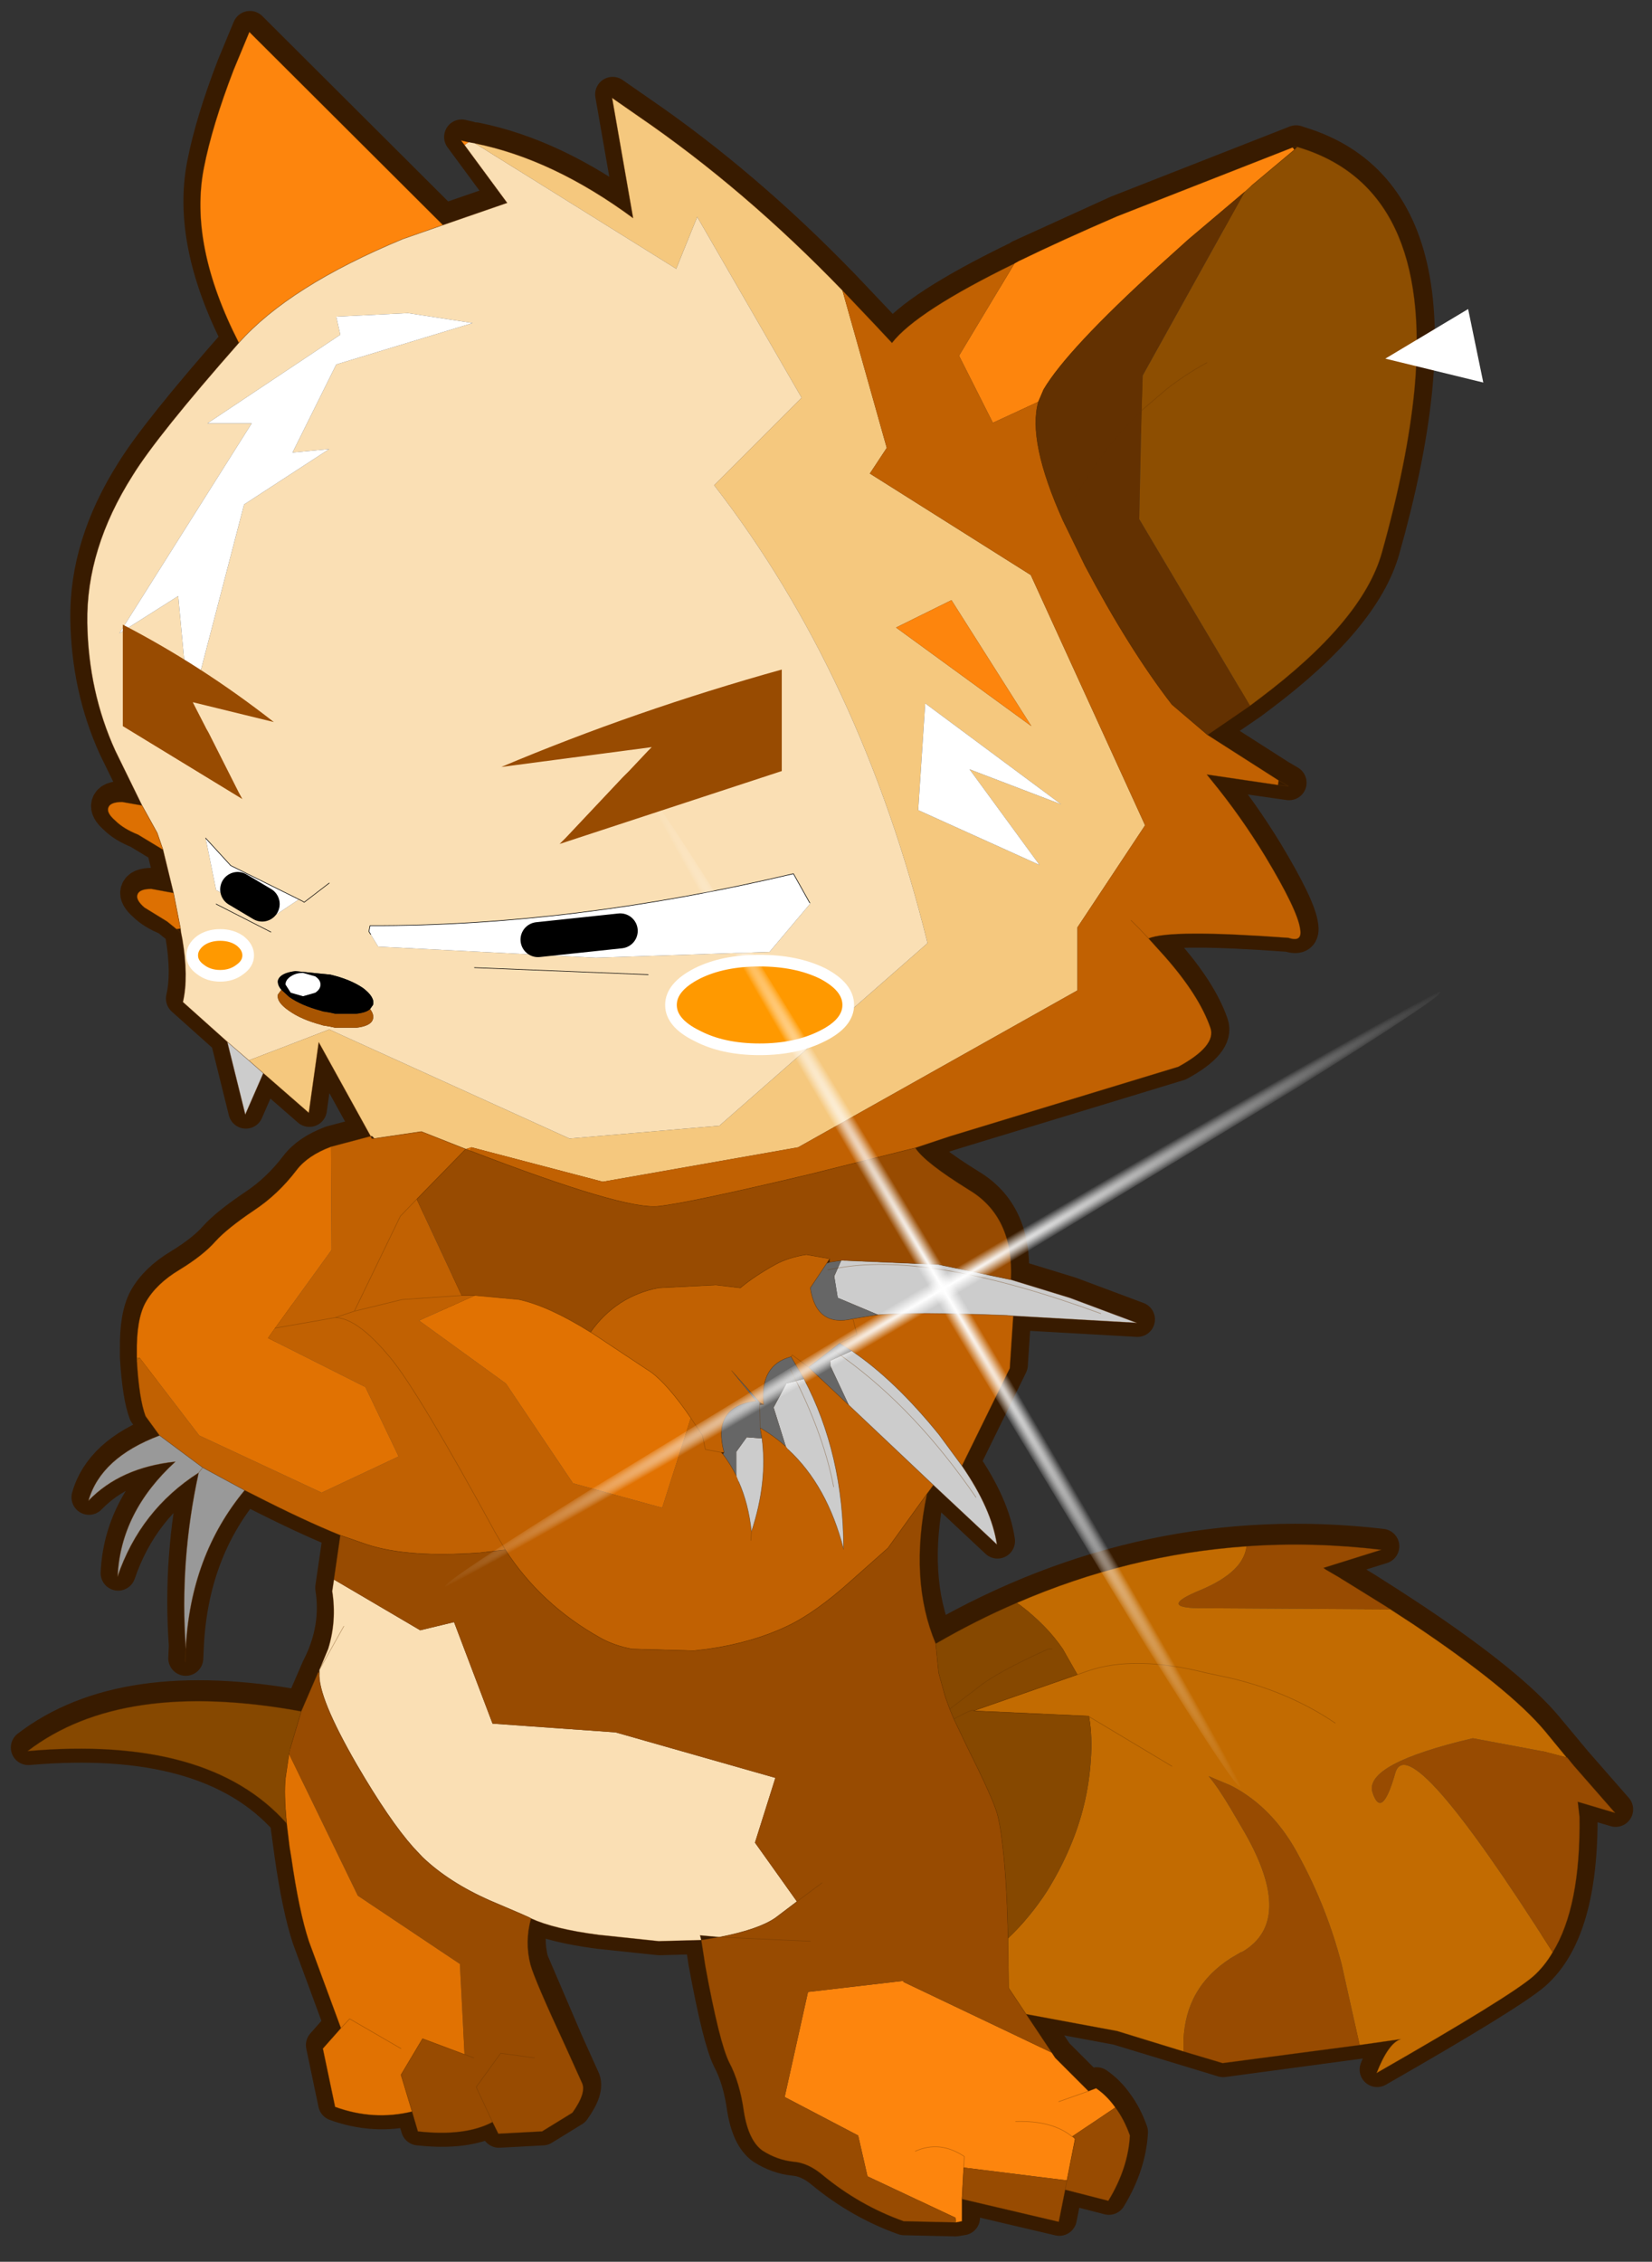 <svg width="217" height="297" xmlns="http://www.w3.org/2000/svg" xmlns:xlink="http://www.w3.org/1999/xlink">
 <rect width="100%" height="100%" fill="#333333" stroke="none"/>
 <defs>
  <g transform="matrix(1,0,0,1,192.55,294) " id="shape0">
   <path id="svg_1" stroke-opacity="0" stroke-linejoin="round" stroke-linecap="round" stroke="#ff00ff" fill="none" d="m187.95,-293.5l0,380l-379.95,0l-0.05,0l0,-380l380,0m-95,294.1l-189.95,0"/>
   <path id="svg_2" stroke-opacity="0" stroke-linejoin="round" stroke-linecap="round" stroke="#ff00ff" fill="none" d="m187.95,-293.5l-190,190l190,190m-380,-380l190,190l-189.95,190"/>
  </g>
  <g transform="matrix(1,0,0,1,1.5,1.5) " id="shape1">
   <path id="svg_3" stroke-width="3" stroke-linejoin="round" stroke-linecap="round" stroke="#381b00" fill="none" d="m117.1,0l-16.6,16.55l3.45,1.2q9.75,4.05 14.05,8.9q4.3,-8.4 3,-15q-0.7,-3.6 -2.55,-8.4l-1.35,-3.25m0.9,26.65q7,7.95 9.1,11.35q4,6.3 3.9,12.65q-0.1,5.9 -2.4,10.95l-2.3,4.7l1.7,-0.3q1.05,0 1.2,0.5q0.15,0.45 -0.6,1.1q-0.7,0.7 -1.95,1.2l-2.15,1.3l-0.9,3.7l1.9,-0.35q1.05,0 1.2,0.5q0.15,0.45 -0.6,1.1q-0.7,0.7 -1.95,1.2l-0.8,0.65l-0.4,0.35l-0.1,0.5q-0.55,3.25 -0.05,5.4l-3.8,3.4l-1.55,6.25l-1.55,-3.55l-3.9,3.4l-0.85,-6.05l-4.45,8.05l3.4,0.9q2,0.75 2.95,2q1.6,2.1 3.65,3.45q2.3,1.55 3.3,2.65q1.05,1.2 3.1,2.45q2,1.2 2.9,2.8q0.8,1.45 0.75,4.4l0,0.55q-0.2,3.35 -0.75,4.8l-1.2,1.65q5.05,1.9 6.1,5.6q-2.75,-2.85 -7.45,-3.35q4.7,4.3 4.95,9.85q-1.95,-5.7 -6.95,-8.9q1.65,7.55 1.1,15.1l0.05,1.1m-71.1,-119.85q8.4,4.1 10.5,6.8l1.45,-1.55l2.8,-2.95q8.4,-8.7 17.45,-14.9l2.3,-1.6l-1.8,10.3q6.85,-5.05 13.55,-6.4m0.55,-0.1l0.65,-0.15l-3.95,5.35l5.5,1.9m-59,59.6l-0.75,0.75l-0.75,0.8l-1.4,1.55q-2.95,3.35 -3.9,6.1q-0.55,1.55 2.75,3.35l19.55,5.95l3,1l9,2.25q10.3,2.45 13,2.75q2.9,0.35 16.15,-4.75l0.4,-0.15l3.8,-1.5l4.05,0.6q0.15,-0.25 0.3,-0.2l-0.1,0.2l-0.2,0m-40.05,10.45l1,0.15l0.25,0.1l-0.25,-0.4l2,-0.35q1.55,0.25 2.65,0.85q1.8,1 3,2l2.1,-0.25l4.9,0.25q3.65,0.7 5.85,3.8q3.6,-2.25 6.15,-2.8l3.75,-0.35l1.15,0l5.1,0.35q1.55,0.15 4.1,1l-3.95,-8.15l-5.6,-5.75m27.75,-29.45l-1.3,2.35l-0.5,1.45m-0.9,3.7l-0.6,3.05l0,0.05l-0.05,0.35m-7.05,12l3.1,-2.7m-4.1,24.55l-5.15,-0.9q-1.9,0 -4.75,3.45q-2.4,2.9 -9,15l-0.85,1.45l2.2,0.25q6.1,0.45 9.65,-0.7l2.3,-0.8q3.1,-1.25 7.5,-3.5l0.7,-0.35l3.6,-1.95q2.45,-1.55 3.7,-2.75m-3.7,2.75l0.35,0.45m-3.95,1.5q4.65,5.6 5.05,13.6m-14.45,-28.95l1.65,0.55m-34,4.55l-2.2,2.5q3.9,0.55 2.85,4.5l0.25,0l1.35,-0.25l0.25,-1.2l1.45,-2.15q1.95,-2.7 3.3,-3.5l4.75,-3.15l0.1,-0.05m-11.45,10.3l0.1,0.15l0.15,-0.15m18.5,8.35q-3.05,4.7 -8.15,7.55q-2.9,1.6 -8,1.1q-4.55,-0.45 -8,-2.1q-2.45,-1.15 -5.55,-3.95l-3.1,-2.75l-3.35,-4.65q1.55,7.4 -0.75,12.85l-0.25,2.5l-0.55,2l-0.4,1.1l-0.35,0.85l-1.1,2.3q-2.2,4.4 -2.6,5.75q-0.95,3.3 -1,15l-1.5,2.25l-2.5,3.75l-2.85,2.85l2.55,0.9m61.6,-48.55l0.7,4.8q-0.55,3.45 1.1,6.75l0.1,0.2l1.45,3.35q15.35,-2.8 23.45,3.4q-15.5,-1.35 -22.2,6.2l-0.4,2.95q-0.65,4.55 -1.5,7.15l-2.75,7.45l1.55,1.75l-1.05,5q-3.3,1.2 -6.6,0.4l-0.5,1.7q-4.05,0.45 -6.4,-0.8l-0.5,1l-3.75,-0.2l-2.6,-1.6q-1.25,-1.75 -0.8,-2.6l1.4,-3.1l3,-7q0.5,-1.95 -0.05,-3.95q-1.95,0.9 -5.75,1.4l-5.2,0.55l-3.65,-0.1l-0.35,2.25q-1.2,6.55 -2.05,8.25q-0.9,1.7 -1.25,4.2q-0.4,2.5 -1.6,3.35q-1.25,0.8 -2.65,0.95q-1.25,0.1 -2.45,1.1q-3.2,2.65 -7,4l-4.4,0.1l-0.6,-0.1l0,-1.9l-8.3,1.95l-0.55,-2.75l-3.7,0.95q-1.7,-2.8 -1.85,-5.6q0.5,-1.4 1.25,-2.4q0.7,-1 1.65,-1.65l0.65,0.25m67.5,-32.55l0.95,3.2m0.1,0.45l0.3,2.05q0.15,1.35 -0.1,3.9m-2.8,-13.15l0,0.25q0.15,2.05 -0.1,3q-2.25,7.8 -6,11q-3.25,2.75 -12,7l-0.05,0.05m16.05,-25.05l2.1,3.75m-13.25,33.25l4.4,-1.65l1.85,3.1l-0.95,3.15m0.95,-5.4l4.4,-2.55l0.75,0.8m-30.9,-7.55l-1.5,-0.25l-0.05,0l-7.8,0.35m-1,-5l4,3q1.45,1 4.8,1.65l1.65,-0.15l-0.1,0.4m14.3,10.1l2.9,-0.4l2.1,2.9l-1.4,3m-56.25,-101.45q-1.85,-0.8 -12,-0.05q-1.2,0.4 -1,-0.75q0.2,-1.6 3,-6.25q2.1,-3.45 4.6,-6.5l0.4,-0.5l-7,1l0.85,-0.5l6.1,-3.9l-3.65,-2.5l-0.8,-0.6q-8.85,-6.65 -10.5,-12.5q-8.5,-30 7.1,-34.75l0.15,-0.05l0.15,-0.05l15.3,6l8.35,3.8m-16.05,8.75q3.05,1.7 5.6,4.1q3.95,3.8 6.75,9.4q3.05,-6.8 2.1,-10.15l-0.45,-1.05q-2.3,-3.9 -12.4,-12.85l-4.85,-4.1m3.2,46.55q2.3,-1.65 3.05,-2.6q3.7,-4.8 7.45,-11.9l1.9,-3.9m-16.15,-28.65l-3.7,-3.1l-0.2,-0.2l-0.05,-0.05m32.75,85.8q-0.8,1.25 -4.6,3.6q-3.85,2.3 -3.6,7.7l6.2,-1.3l8.1,-0.35m1.5,0.25l1.4,2.1q-0.5,3.4 -3.65,2.65l-0.35,1.35l1.5,0.75l2.65,2.05l1.4,-1.05l0.1,0.15q2.7,0.7 2.35,4.1l0.05,0l0.3,-0.2l0.2,-0.2m-21.75,-10.3l-5.05,1.55l-5.75,2.15l10.6,-0.6l0.55,-0.05q7.75,-0.3 11.05,-0.05l2.15,0.35m-6.35,15l-0.55,-0.75l-5.45,5.1q0.45,-3.05 3,-6.75l-4.1,-8.35l-0.3,-4.5m6.85,14.5l7.25,-6.85l3.45,-3.25m-2.65,-2.05l-1.05,0.65q-3.7,2.5 -7.5,7.2l-1.95,2.65m18.1,6.4l-0.05,-0.75q-1.4,-4.25 -0.9,-8l0.15,-0.9q-1.2,0.7 -2.2,1.6m2.2,-1.6l0.05,-1.95l0,-0.25m-2.45,4.05q-3.35,3.1 -4.75,8.55q0,-8.15 3.4,-14.6l1.1,-1.9m-46.65,31.4q4.7,-3.2 11.05,-4.3q6.2,-1.55 10.2,-0.15l9.75,3.4q-0.05,-0.25 1.7,0.7m-1.7,-0.7l-9.85,0.45l-7.15,4.3m19.05,-4.9l-2.3,-1.75q-1.65,-1.35 -6.5,-3.55m26.9,-14.2q-0.85,1.9 -1.1,4.3m-15.8,9.6q-18.1,-10.4 -38.2,-8.05l4.95,1.55q-3.5,2.05 -7.65,4.8q-8.3,5.55 -11.35,9.2l-2.5,3l-3.5,4l3.2,-0.95l-0.15,1.3q-0.1,10.05 3.95,13.65q2,1.75 13.45,8.3q-1,-2.55 -2.05,-2.9l15.25,2.05l9.05,-2.75l7.8,-1.45m-3.35,15.05l-0.85,-4.35l0.25,-0.2q1.7,-1.4 4.85,-1.3m4.6,6.65l-0.2,-3.65q2.1,-1.4 4.2,-0.45m15.35,-57.9q0.5,-1 1.15,-1.85"/>
   <path id="svg_4" fill-rule="evenodd" fill="#f5c87e" d="m66.3,22.45q8.4,-8.7 17.45,-14.9l2.3,-1.6l-1.8,10.3q6.85,-5.05 13.55,-6.4l-17.25,10.75l-1.8,-4.45l-8.95,15.5l7.5,7.5q-12.6,16.25 -18.3,39.25l17.85,15.65l12.85,1.1l20.6,-9.35l6.9,2.65l-1.25,1.1l-3.9,3.4l-0.85,-6.05l-4.45,8.05q-0.15,-0.05 -0.3,0.2l-4.05,-0.6l-3.8,1.5l-0.5,-0.15l-11.25,2.95l-16.75,-2.95l-23.95,-13.45l0,-5.4l-5.8,-8.75l9.8,-21.45l13.8,-8.7l-1.45,-2.2l3.8,-13.5m-9.35,26.55l-6.85,10.8l11.6,-8.45l-4.75,-2.35m-9.4,17.5l7.85,-3l-6,8.2l10.4,-4.7l-0.6,-9.15l-11.65,8.65"/>
   <path id="svg_5" fill-rule="evenodd" fill="#fd850d" d="m98.35,9.75l0.65,-0.15l-0.3,0.4l-0.35,-0.25m2.2,7.1l16.6,-16.55l1.35,3.25q1.85,4.8 2.55,8.4q1.3,6.6 -3,15q-4.3,-4.85 -14.05,-8.9l-3.45,-1.2m-49,3.3l4.75,7.9l-2.9,5.75l-3.9,-1.8l-0.45,-1.05q-2,-3.4 -9.85,-10.55l-2.55,-2.3l-4.85,-4.1l-0.55,-0.5l-3.7,-3.1l0.15,-0.2l15.05,5.9q4.75,2.05 8.35,3.8l0.45,0.25m5.4,28.85l4.75,2.35l-11.6,8.45l6.85,-10.8m-9.9,135.45l-0.7,-3.55q0.1,-0.15 0.25,-0.2l-0.05,-0.05l-3.65,-2.45q0.7,-1 1.65,-1.65l0.65,0.25l2.85,-2.85l0.3,-0.45l12.7,-6.05l0.05,-0.1l8.15,0.95l2,9l-6.3,3.3l-0.8,3.5l-7.55,3.55l-0.05,0.4l-0.5,-0.1l0,-1.9l-0.15,-2.7l-0.05,-0.95q2.1,-1.4 4.2,-0.45q-2.1,-0.95 -4.2,0.45l0.05,0.95l-8.85,1.1m4.4,-5.05q-3.15,-0.1 -4.85,1.3q1.7,-1.4 4.85,-1.3m-3.7,-1.7l-2.55,-0.9l2.55,0.9"/>
   <path id="svg_6" fill-rule="evenodd" fill="#fadfb4" d="m97.8,9.85l0.55,-0.1l0.35,0.25l-3.65,4.95l5.5,1.9l3.45,1.2q9.75,4.05 14.05,8.9q7,7.95 9.1,11.35q4,6.3 3.9,12.65q-0.1,5.9 -2.4,10.95l-2.3,4.7l-1.3,2.35l-0.5,1.45l-0.9,3.7l-0.6,3.05l0,0.05l-0.05,0.35l-0.1,0.5q-0.55,3.25 -0.05,5.4l-3.8,3.4l-1.85,1.6l-6.9,-2.65l-20.6,9.35l-12.85,-1.1l-17.85,-15.65q5.7,-23 18.3,-39.25l-7.5,-7.5l8.95,-15.5l1.8,4.45l17.25,-10.75m11.55,16.4l0.35,-1.55l-6.15,-0.3l-5.55,0.85l11.7,3.55l3.75,7.55l-3.15,-0.3l7.3,4.75l4.7,18l0.95,-10.15l5.05,3.2l-11.35,-18l3.8,0l-11.4,-7.6m-40.25,48.7l-0.05,0.05l3.5,4.15l14.9,0.5l18.65,-0.95l0.8,-1.3l-0.1,-0.5q-17.3,0.05 -36.3,-4.45l-1.4,2.5m51.8,-5.55l-2.15,2.35l-5.85,2.9l2.4,1.6l4.7,-2.4l0.9,-4.45m-6.5,13q0.35,-0.4 0.3,-0.8q-0.2,-0.65 -1.5,-0.8l-3,0.3q-1.7,0.4 -2.8,1.15q-1.05,0.8 -0.85,1.45l0.25,0.35q-0.35,0.45 -0.25,0.85q0.15,0.6 1.4,0.75l1.85,0l0.45,-0.1l0.6,-0.1l0.15,-0.05q1.7,-0.45 2.75,-1.2q1.1,-0.75 0.95,-1.4l-0.3,-0.4m-5.35,54.55l2.1,3.75l-2.1,-3.75m2.1,3.75l0,0.25q0.15,2.05 -3.2,7.85q-2.8,4.8 -4.85,7.1l-0.8,0.85q-2.25,2.15 -5.75,3.7q-3.55,1.5 -3.55,1.55q-1.95,0.9 -5.75,1.4l-5.2,0.55l-3.65,-0.1l0.1,-0.4l-1.65,0.15q-3.35,-0.65 -4.8,-1.65l-1.85,-1.4l3.6,-5.05l-1.75,-5.55l13.7,-3.9l10.55,-0.75l3.3,-8.7l2.9,0.7l7.4,-4.35l0.15,1q-0.4,2.55 0.35,4.95l0.75,1.8"/>
   <path id="svg_7" fill-rule="evenodd" fill="#ffffff" d="m109.35,26.25l11.4,7.6l-3.8,0l11.35,18l-5.05,-3.2l-0.95,10.15l-4.7,-18l-7.3,-4.75l3.15,0.3l-3.75,-7.55l-11.7,-3.55l5.55,-0.85l6.15,0.3l-0.35,1.55m-61.8,40.25l11.65,-8.65l0.6,9.15l-10.4,4.7l6,-8.2l-7.85,3m21.55,8.45l1.4,-2.5q19,4.5 36.3,4.45l0.1,0.5l-0.8,1.3l-18.65,0.95l-14.9,-0.5l-3.5,-4.15l0.05,-0.05m51.8,-5.55l-0.9,4.45l-4.7,2.4l-2.4,-1.6l5.85,-2.9l2.15,-2.35"/>
   <path id="svg_8" fill-rule="evenodd" fill="#c16102" d="m106.75,94.95l3.4,0.9l-0.05,8.85l4.85,6.7l-5.15,-0.9l-1.65,-0.55l-3.95,-8.15l-1.4,-1.45l1.4,1.45l3.95,8.15l1.65,0.55l5.15,0.9l0.6,0.85l-8.35,4.2l-2.85,5.95l6.6,3.1l10.5,-4.9l5.1,-6.65l0.25,0.2q-0.2,3.35 -0.75,4.8l-1.2,1.65l-3.7,2.75l-3.6,1.95l-0.7,0.35q-4.4,2.25 -7.5,3.5l-2.3,0.8q-3.55,1.15 -9.65,0.7l-2.2,-0.25q-3.05,4.7 -8.15,7.55q-1.15,0.65 -2.7,0.95l-5.3,0.15l-1.25,-0.15q-3.8,-0.55 -6.75,-1.95q-2.45,-1.15 -5.55,-3.95l-3.1,-2.75l-3.35,-4.65l-0.55,-0.75l7.25,-6.85l3.45,-3.25l-2.65,-2.05l-1.05,0.65q-3.7,2.5 -7.5,7.2l-1.95,2.65l-4.1,-8.35l-0.3,-4.5l0.55,-0.05q7.75,-0.3 11.05,-0.05l2.15,0.35l-0.35,1.35l1.5,0.75l-1.5,-0.75l0.35,-1.35q3.15,0.75 3.65,-2.65l-1.4,-2.1l-0.25,-0.4l2,-0.35q1.55,0.25 2.65,0.85q1.8,1 3,2l2.1,-0.25l4.9,0.25q3.65,0.7 5.85,3.8l-0.1,0.05l-4.75,3.15q-1.35,0.8 -3.3,3.5l-0.45,0.65l2.45,7.7l7.65,-2.1l5.75,-8.55l7.45,-5.4l-4.8,-2.15l1.15,0l3.85,-8.25l-4.2,-4.3l3.8,-1.5l4.05,0.6l0.2,0l0.1,-0.2m-55.2,-74.8q8.4,4.1 10.5,6.8l1.45,-1.55l2.8,-2.95l-3.8,13.5l1.45,2.2l-13.8,8.7l-9.8,21.45l5.8,8.75l0,5.4l23.95,13.45l16.75,2.95l11.25,-2.95l0.1,0.3q-13.25,5.1 -16.15,4.75q-2.7,-0.3 -13,-2.75l-9,-2.25l-3,-1l-19.55,-5.95q-3.3,-1.8 -2.75,-3.35q0.95,-2.75 3.9,-6.1l1.4,-1.55q-1.85,-0.8 -12,-0.05q-1.2,0.4 -1,-0.75q0.2,-1.6 3,-6.25q2.1,-3.45 4.6,-6.5l0.4,-0.5l-6.1,0.9l-0.05,-0.4l6.1,-3.9l3.05,-2.6q3.7,-4.8 7.45,-11.9l1.9,-3.9q3.05,-6.8 2.1,-10.15l3.9,1.8l2.9,-5.75l-4.75,-7.9m-10,56.3l-0.75,0.75l-0.75,0.8l0.75,-0.8l0.75,-0.75m29.15,37.4l-1.1,1.9q-3.4,6.45 -3.4,14.6q1.4,-5.45 4.75,-8.55l0.2,-0.25q1,-0.9 2.2,-1.6l-0.15,0.9q-0.5,3.75 0.9,8q0.25,-2.4 1.1,-4.3l0.2,-0.5q0.5,-1 1.15,-1.85l0.15,-0.15l1.35,-0.25l0.25,-1.2l1,-1.5l-1,1.5l-0.25,1.2l-1.35,0.25l-0.25,0q1.05,-3.95 -2.75,-4.4l2.1,-2.6l-2.4,2.7l-0.35,0.2q0.35,-3.4 -2.35,-4.1l-0.1,-0.15l-1.4,1.05l1.4,-1.05l0.1,0.15m37.45,-3.9l-4.1,-1l-5.1,-0.35l5.1,0.35l4.1,1m-34,19.65l-0.05,-0.75l0.05,0.75m21.05,0.8l0.85,-1.45q6.6,-12.1 9,-15q2.85,-3.45 4.75,-3.45q-1.9,0 -4.75,3.45q-2.4,2.9 -9,15l-0.85,1.45"/>
   <path id="svg_9" fill-rule="evenodd" fill="#633101" d="m49.5,32q0.95,3.35 -2.1,10.15l-1.9,3.9q-3.75,7.1 -7.45,11.9l-3.05,2.6l-3.65,-2.5l9.5,-16l-0.2,-9.3l-0.1,-3l-8.75,-15.75l4.85,4.1l2.55,2.3q7.85,7.15 9.85,10.55l0.45,1.05m-2.1,10.15q-2.8,-5.6 -6.75,-9.4q3.95,3.8 6.75,9.4"/>
   <path id="svg_10" fill-rule="evenodd" fill="#cccccc" d="m119.05,86.85l-1.55,6.25l-1.55,-3.55l1.25,-1.1l1.85,-1.6m-55.8,23.4q-3.3,-0.25 -11.05,0.05l-0.55,0.05l-10.6,0.6l5.75,-2.15l5.05,-1.55l6.2,-1.3l8.1,-0.35l0.25,0l0.6,1.35l-0.3,1.85l-3.45,1.45m-7.2,12.95l1.95,-2.65q3.8,-4.7 7.5,-7.2l1.85,0.85l-0.05,0.5l-1.55,3.3l-7.25,6.85l-5.45,5.1q0.45,-3.05 3,-6.75m13.55,-7.45l1.5,0.4l1.1,2.05l-1.05,3.35l-0.2,0.25q-3.35,3.1 -4.75,8.55q0,-8.15 3.4,-14.6m5.8,8.3l-0.2,0.5q-0.85,1.9 -1.1,4.3q-1.4,-4.25 -0.9,-8l1.3,-0.1l0.9,1.25l0,2.05"/>
   <path id="svg_11" fill-rule="evenodd" fill="#666666" d="m63.25,110.25l3.45,-1.45l0.3,-1.85l-0.6,-1.35l1,0.15l0.25,0.1l1.4,2.1q-0.5,3.4 -3.65,2.65l-2.15,-0.35m2.25,3.1l1.05,-0.65l2.65,2.05l-3.45,3.25l1.55,-3.3l0.05,-0.5l-1.85,-0.85m4.1,2.4l1.1,-1.9q2.7,0.7 2.35,4.1l0.05,0l0.3,0.05l-0.05,1.95l0.05,-1.95l0,-0.25l2.4,-2.7l-2.1,2.6q3.8,0.45 2.75,4.4l0.1,0.15q-0.65,0.85 -1.15,1.85l0,-2.05l-0.9,-1.25l-1.3,0.1l0.15,-0.9q-1.2,0.7 -2.2,1.6l1.05,-3.35l-1.1,-2.05l-1.5,-0.4"/>
   <path id="svg_12" fill-rule="evenodd" fill="#984b01" d="m66.4,105.6l-0.25,0l-8.1,0.35l-6.2,1.3q-0.25,-5.4 3.6,-7.7q3.8,-2.35 4.6,-3.6l9,2.25q10.3,2.45 13,2.75q2.9,0.35 16.15,-4.75l0.4,-0.15l4.2,4.3l-3.85,8.25l-1.15,0l-3.75,0.35q-2.55,0.55 -6.15,2.8q-2.2,-3.1 -5.85,-3.8l-4.9,-0.25l-2.1,0.25q-1.2,-1 -3,-2q-1.1,-0.6 -2.65,-0.85l-2,0.35l0,0.3l-1,-0.15m28.8,24.8l2.2,0.25q6.1,0.45 9.65,-0.7l2.3,-0.8l0.55,3.8l-7.4,4.35l-2.9,-0.7l-3.3,8.7l-10.55,0.75l-13.7,3.9l1.75,5.55l-3.6,5.05l1.85,1.4q1.45,1 4.8,1.65l0.05,0l1.5,0.25l-0.35,2.25q-1.2,6.55 -2.05,8.25q-0.9,1.7 -1.25,4.2q-0.4,2.5 -1.6,3.35q-1.25,0.8 -2.65,0.95q-1.25,0.1 -2.45,1.1q-3.2,2.65 -7,4l-4.4,0.1l-0.05,-0.4l7.55,-3.55l0.8,-3.5l6.3,-3.3l-2,-9l-8.15,-0.95l-0.05,0.1l-12.7,6.05l2.2,-3.3l1.5,-2.25l0.05,-4.25q0.1,-4.9 0.45,-7.8q0.2,-1.9 0.5,-2.95q0.4,-1.35 2.6,-5.75l1.1,-2.3l0.35,-0.85l0.4,-1.1l0.55,-2l0.25,-2.5q2.3,-5.45 0.75,-12.85l3.35,4.65l3.1,2.75q3.1,2.8 5.55,3.95q2.95,1.4 6.75,1.95l1.25,0.15l5.3,-0.15q1.55,-0.3 2.7,-0.95q5.1,-2.85 8.15,-7.55m-63.55,-0.3q0.25,2.2 3.95,3.75q3.65,1.5 0.2,1.55l-16.45,0.1l0.35,-0.25l3.55,-2.2l0.25,-0.15l0.15,-0.1l1.2,-0.7l0.2,-0.15l-4.95,-1.55q5.85,-0.7 11.55,-0.3m-27.45,18.1l1.9,-0.5l6.15,-1.15q9.35,2.2 8.6,4.65q-0.8,2.4 -1.95,-1.65q-1.15,-4.1 -13.5,15.35q-2.4,-3.9 -2.3,-11.6l0.15,-1.3l-3.2,0.95l3.5,-4l0.25,-0.3l0.35,-0.45l0.05,0l-0.4,0.45l0.4,-0.45m17.75,24.65l1.55,-6.95q1.25,-4.8 3.6,-9.15q2.2,-4.25 5.9,-6.15l1.9,-0.8q-0.8,0.95 -1.9,2.8l-1.2,2.05q-4.3,7.55 0.2,10.2l0.15,0.05l0.85,0.5q3.9,2.5 4.05,7.05l0,0.95l-3.35,1l-11.75,-1.55m25.25,12.4l-3.7,0.95q-1.7,-2.8 -1.85,-5.6q0.5,-1.4 1.25,-2.4l3.65,2.45l-0.2,0.25l0.7,3.55l0.15,0.8l-0.15,-0.8l8.85,-1.1l0.15,2.7l-8.3,1.95l-0.55,-2.75m63.95,-44.3l0.1,-0.05l1.45,3.35l0.95,3.2l0.1,0.45l-5.9,12.15l-8.75,5.85l-0.4,7.75l-0.8,0.3l0.8,-0.3l3.6,-1.35l1.85,3.1l-0.95,3.15l-0.5,1.7q-4.05,0.45 -6.4,-0.8l-0.5,1l-3.75,-0.2l-2.6,-1.6q-1.25,-1.75 -0.8,-2.6l1.4,-3.1q2.65,-5.7 3,-7q0.5,-1.95 -0.05,-3.95q0,-0.05 3.55,-1.55q3.5,-1.55 5.75,-3.7l0.8,-0.85q2.05,-2.3 4.85,-7.1q3.35,-5.8 3.2,-7.85m-18.45,33l2.9,-0.4l2.1,2.9l-1.4,3l1.4,-3l-2.1,-2.9l-2.9,0.4m-24.65,-15l2.15,1.6l-2.15,-1.6m1,5l7.8,-0.35l-7.8,0.35"/>
   <path id="svg_13" fill-rule="evenodd" fill="#dd7002" d="m126.35,66.6l1.7,-0.3q1.05,0 1.2,0.5q0.15,0.45 -0.6,1.1q-0.7,0.7 -1.95,1.2l-2.15,1.3l0.5,-1.45l1.3,-2.35m-2.7,7.5l1.9,-0.35q1.05,0 1.2,0.5q0.15,0.45 -0.6,1.1l-1.95,1.2l-0.8,0.65l-0.35,-0.05l0.6,-3.05m-25.45,22.1l-0.1,-0.3l0.5,0.15l-0.4,0.15"/>
   <path id="svg_14" fill-rule="evenodd" fill="#a85502" d="m114.4,82.4l0.3,0.4q0.15,0.65 -0.95,1.4q-1.05,0.75 -2.75,1.2l-0.15,0.05l-0.6,0.1l-0.45,0.1l-1.85,0q-1.25,-0.15 -1.4,-0.75q-0.1,-0.4 0.25,-0.85q0.3,0.3 1.15,0.4l1.85,0l0.45,-0.1l0.6,-0.1l0.15,-0.05q1.7,-0.45 2.75,-1.2l0.65,-0.6"/>
   <path id="svg_15" fill-rule="evenodd" fill="#000000" d="m106.8,84.05l-0.25,-0.35q-0.2,-0.65 0.85,-1.45q1.1,-0.75 2.8,-1.15l3,-0.3q1.3,0.15 1.5,0.8q0.05,0.4 -0.3,0.8l-0.65,0.6q-1.05,0.75 -2.75,1.2l-0.15,0.05l-0.6,0.1l-0.45,0.1l-1.85,0q-0.85,-0.1 -1.15,-0.4"/>
   <path id="svg_16" fill-rule="evenodd" fill="#e17202" d="m110.15,95.85q2,0.75 2.95,2q1.6,2.1 3.65,3.45q2.3,1.55 3.3,2.65q1.05,1.2 3.1,2.45q2,1.2 2.9,2.8q0.8,1.45 0.75,4.4l0,0.35l-0.25,0l-5.1,6.65l-10.5,4.9l-6.6,-3.1l2.85,-5.95l8.35,-4.2l-0.6,-0.85l-4.85,-6.7l0.05,-8.85m-22.25,15.9q3.6,-2.25 6.15,-2.8l3.75,-0.35l4.8,2.15l-7.45,5.4l-5.75,8.55l-7.65,2.1l-2.45,-7.7l0.45,-0.65q1.95,-2.7 3.3,-3.5l4.75,-3.15l0.1,-0.05m10.8,61.9l0.4,-7.75l8.75,-5.85l5.9,-12.15l0.3,2.05q0.15,1.35 -0.1,3.9l-0.25,2.05l-0.15,0.9q-0.65,4.55 -1.5,7.15l-2.75,7.45l1.55,1.75l-1.05,5q-3.3,1.2 -6.6,0.4l0.95,-3.15l-1.85,-3.1l-3.6,1.35m5.45,-0.5l4.4,-2.55l0.75,0.8l-0.75,-0.8l-4.4,2.55"/>
   <path id="svg_17" fill-rule="evenodd" fill="#c26b01" d="m126.8,113.95l0,0.2l-0.25,-0.2l0.25,0m-80.65,27.15l-0.85,-0.3q-4,-1.4 -10.2,0.15l-2.1,0.45q-5.05,1.2 -8.95,3.85q3.9,-2.65 8.95,-3.85l2.1,-0.45q6.2,-1.55 10.2,-0.15l0.85,0.3l8.9,3.1l-9.85,0.45l9.85,-0.45l-9.85,0.45l-0.05,0.05q-0.3,1.75 -0.15,3.7q0.25,3.9 1.8,7.5q0.8,1.9 1.95,3.75q1.45,2.25 3.35,4.05l-0.05,4.25l-1.5,2.25l-7.8,1.45l-5.7,1.75l0,-0.95q-0.15,-4.55 -4.05,-7.05l-0.85,-0.5l-0.15,-0.05q-4.5,-2.65 -0.2,-10.2l1.2,-2.05q1.1,-1.85 1.9,-2.8l-1.9,0.8q-3.7,1.9 -5.9,6.15q-2.35,4.35 -3.6,9.15l-1.55,6.95l-3.5,-0.5q1.05,0.35 2.05,2.9q-11.45,-6.55 -13.45,-8.3q-0.95,-0.85 -1.65,-2.05q12.35,-19.45 13.5,-15.35q1.15,4.05 1.95,1.65q0.75,-2.45 -8.6,-4.65l-6.15,1.15l-1.9,0.5l1.85,-2.25q3.05,-3.65 11.35,-9.2l2.3,-1.5l-0.35,0.25l16.45,-0.1q3.45,-0.05 -0.2,-1.55q-3.7,-1.55 -3.95,-3.75q10.1,0.7 19.7,4.85l-0.3,0.2q-2.25,1.7 -3.65,3.75l-1.25,2.2m-8.1,7.85l7.1,-4.25l-7.1,4.25m8.3,31.95l0.2,-0.25l0.05,0.05q-0.15,0.05 -0.25,0.2m10.25,6.75l0.05,0.4l-0.1,0l0.05,-0.4"/>
   <path id="svg_18" fill-rule="evenodd" fill="#8d4e01" d="m27.3,10.15l0.2,0.2l0.05,0.05l3.7,3.1l0.55,0.5l8.75,15.75l0.1,3l0.2,9.3l-9.5,16l-0.8,-0.6q-8.85,-6.65 -10.5,-12.5q-2.2,-7.85 -2.8,-14q-1.6,-17.25 9.9,-20.75l0.15,-0.05m7.75,18.5q1.85,1 3.5,2.3l2.1,1.8l-2.1,-1.8q-1.65,-1.3 -3.5,-2.3"/>
   <path id="svg_19" fill-rule="evenodd" fill="#864800" d="m46.15,141.1l1.25,-2.2q1.4,-2.05 3.65,-3.75l0.3,-0.2q3.5,1.5 6.95,3.5l-0.25,2.5l-0.55,2l-0.4,1.1l-0.35,0.85l-1.1,2.3q-2.2,4.4 -2.6,5.75q-0.3,1.05 -0.5,2.95q-0.35,2.9 -0.45,7.8q-1.9,-1.8 -3.35,-4.05q-1.15,-1.85 -1.95,-3.75q-1.55,-3.6 -1.8,-7.5q-0.15,-1.95 0.15,-3.7l0.05,-0.05l9.85,-0.45l-8.9,-3.1m67.6,6.8l-0.1,-0.45l-0.95,-3.2q15.35,-2.8 23.45,3.4q-15.5,-1.35 -22.2,6.2q0.25,-2.55 0.1,-3.9l-0.3,-2.05m-65.45,-9l0.35,0q4.55,2.05 6.15,3.4l2.3,1.75l-2.3,-1.75q-1.6,-1.35 -6.15,-3.4l-0.35,0m8.45,6q-1.75,-0.95 -1.7,-0.7q-0.05,-0.25 1.7,0.7"/>
   <path id="svg_20" fill-rule="evenodd" fill="#999999" d="m124.85,120.6q5.05,1.9 6.1,5.6q-2.75,-2.85 -7.45,-3.35q4.7,4.3 4.95,9.85q-1.95,-5.7 -6.95,-8.9q1.65,7.55 1.1,15.1q-0.4,-8 -5.05,-13.6l3.6,-1.95l3.7,-2.75m-3.35,3.2l-0.35,-0.45l0.35,0.45"/>
   <path id="svg_21" stroke-width="0.05" stroke-opacity="0.412" stroke-linejoin="round" stroke-linecap="round" stroke="#633101" fill="none" d="m66.3,22.45q8.4,-8.7 17.45,-14.9l2.3,-1.6l-1.8,10.3q6.85,-5.05 13.55,-6.4m0.55,-0.1l0.65,-0.15l-0.3,0.4l-3.65,4.95l5.5,1.9l16.6,-16.55l1.35,3.25q1.85,4.8 2.55,8.4q1.3,6.6 -3,15q7,7.95 9.1,11.35q4,6.3 3.9,12.65q-0.1,5.9 -2.4,10.95l-2.3,4.7l1.7,-0.3q1.05,0 1.2,0.5q0.15,0.45 -0.6,1.1q-0.7,0.7 -1.95,1.2l-2.15,1.3l-0.9,3.7l1.9,-0.35q1.05,0 1.2,0.5q0.15,0.45 -0.6,1.1l-1.95,1.2l-0.8,0.65l-0.4,0.35l-0.1,0.5q-0.55,3.25 -0.05,5.4l-3.8,3.4l-1.55,6.25l-1.55,-3.55l-3.9,3.4l-0.85,-6.05l-4.45,8.05l3.4,0.9q2,0.75 2.95,2q1.6,2.1 3.65,3.45q2.3,1.55 3.3,2.65q1.05,1.2 3.1,2.45q2,1.2 2.9,2.8q0.8,1.45 0.75,4.4l0,0.35l0,0.2q-0.2,3.35 -0.75,4.8l-1.2,1.65q5.05,1.9 6.1,5.6q-2.75,-2.85 -7.45,-3.35q4.7,4.3 4.95,9.85q-1.95,-5.7 -6.95,-8.9q1.65,7.55 1.1,15.1l0.05,1.1m-4.6,-113.05q-4.3,-4.85 -14.05,-8.9l-3.45,-1.2m16.65,71.6l1.85,-1.6m-52.75,-64.4l-2.8,2.95l-1.45,1.55q-2.1,-2.7 -10.5,-6.8m-2.05,11.85q0.95,3.35 -2.1,10.15l-1.9,3.9q-3.75,7.1 -7.45,11.9l-3.05,2.6l-6.1,3.9m0.05,0.4l6.1,-0.9l-0.4,0.5q-2.5,3.05 -4.6,6.5q-2.8,4.65 -3,6.25q-0.2,1.15 1,0.75q10.15,-0.75 12,0.05l0.75,-0.8l0.75,-0.75m-9.75,-62.45l4.85,4.1l2.55,2.3q7.85,7.15 9.85,10.55l0.45,1.05m10.55,63.95l-3,-1l-19.55,-5.95q-3.3,-1.8 -2.75,-3.35q0.95,-2.75 3.9,-6.1l1.4,-1.55m11.6,32.35l0.55,-0.05q7.75,-0.3 11.05,-0.05m2.9,-4.65l-8.1,0.35l-6.2,1.3l-5.05,1.55l-5.75,2.15l10.6,-0.6l0.3,4.5l4.1,8.35l1.95,-2.65q3.8,-4.7 7.5,-7.2l1.05,-0.65l-1.5,-0.75l0.35,-1.35l-2.15,-0.35m-11.4,-3q-0.25,-5.4 3.6,-7.7q3.8,-2.35 4.6,-3.6l9,2.25q10.3,2.45 13,2.75q2.9,0.35 16.15,-4.75m0.4,-0.15l3.8,-1.5l4.05,0.6q0.15,-0.25 0.3,-0.2l-0.1,0.2l-0.2,0m-18.55,16.6q-2.2,-3.1 -5.85,-3.8l-4.9,-0.25l-2.1,0.25q-1.2,-1 -3,-2q-1.1,-0.6 -2.65,-0.85l-2,0.35l0.25,0.4l1.4,2.1q-0.5,3.4 -3.65,2.65m2,-4.85l-1,-0.15m1.25,0.25l-0.25,-0.1m-1.65,12.25l3.45,-3.25l-2.65,-2.05m3.05,3.05l1.1,-1.9l-0.1,-0.15l-1.4,1.05m1.95,6.8q1,-0.9 2.2,-1.6l0.05,-1.95m-0.3,-0.05l-0.05,0q0.35,-3.4 -2.35,-4.1m53.85,-43.45l0.5,-1.45l1.3,-2.35m-3.35,10.95l0.05,-0.35l0,-0.05l0.6,-3.05m-6.45,14.35l-1.25,1.1m-17.35,6.5l-0.4,0.15m0.4,-0.15l4.2,4.3l1.4,1.45l3.95,8.15l1.65,0.55l5.15,0.9m-27.05,0.35q3.6,-2.25 6.15,-2.8l3.75,-0.35l1.15,0l5.1,0.35l4.1,1m-28.85,9.15l0.45,-0.65q1.95,-2.7 3.3,-3.5l4.75,-3.15l0.1,-0.05m-8.6,7.35l-1,1.5l-0.25,1.2l-1.35,0.25l-0.15,0.15q-0.65,0.85 -1.15,1.85m-0.2,0.5q-0.85,1.9 -1.1,4.3l0.05,0.75m35.65,-19.1q-1.9,0 -4.75,3.45q-2.4,2.9 -9,15l-0.85,1.45l2.2,0.25q6.1,0.45 9.65,-0.7l2.3,-0.8q3.1,-1.25 7.5,-3.5l0.7,-0.35l3.6,-1.95l3.7,-2.75m-97.35,-110.25l-0.15,-0.15l-0.05,-0.05l-0.15,0.05q-11.5,3.5 -9.9,20.75q0.6,6.15 2.8,14q1.65,5.85 10.5,12.5l0.8,0.6m-3.85,-47.7l0.05,0.05l3.7,3.1m-3.55,-3.3l-0.25,-0.1l-0.15,0.05m13.35,22.6l-2.1,-1.8q-1.65,-1.3 -3.5,-2.3m5.6,4.1q3.95,3.8 6.75,9.4m-19.7,-31.95l15.05,5.9q4.75,2.05 8.35,3.8m-22.15,44.95l-0.9,0.1l0.85,-0.5m6.1,-3.9l-3.65,-2.5m-7.3,87.2q3.9,-2.65 8.95,-3.85l2.1,-0.45q6.2,-1.55 10.2,-0.15l0.85,0.3m5.2,-6.15q-9.6,-4.15 -19.7,-4.85q-5.7,-0.4 -11.55,0.3l4.95,1.55l-0.2,0.15l-1.2,0.7l-0.15,0.1l-0.25,0.15l-3.55,2.2l-2.3,1.5q-8.3,5.55 -11.35,9.2l-1.85,2.25l-0.4,0.45l-0.25,0.3l-3.5,4l3.2,-0.95l-0.15,1.3q-0.1,7.7 2.3,11.6q0.7,1.2 1.65,2.05q2,1.75 13.45,8.3q-1,-2.55 -2.05,-2.9l3.5,0.5l11.75,1.55l3.35,-1l5.7,-1.75l7.8,-1.45l1.5,-2.25l0.05,-4.25m-6.95,-19l-7.1,4.25m7.1,-4.25l0.05,-0.05l9.85,-0.45l-8.9,-3.1m-3.25,37.1q-0.75,1 -1.25,2.4q0.15,2.8 1.85,5.6l3.7,-0.95l-0.15,-0.8l-0.7,-3.55q0.1,-0.15 0.25,-0.2q1.7,-1.4 4.85,-1.3m-8.55,-1.2q0.7,-1 1.65,-1.65l0.65,0.25l2.85,-2.85l0.3,-0.45l2.2,-3.3m70.6,-46.85l0.35,0.45m-10.35,16.9l-2.1,-3.75m2.2,3.95l-0.1,-0.2l0,0.25q0.15,2.05 -3.2,7.85q-2.8,4.8 -4.85,7.1l-0.8,0.85q-2.25,2.15 -5.75,3.7q-3.55,1.5 -3.55,1.55q0.55,2 0.05,3.95q-0.35,1.3 -3,7l-1.4,3.1q-0.45,0.85 0.8,2.6l2.6,1.6l3.75,0.2l0.5,-1l1.4,-3l-2.1,-2.9l-2.9,0.4m17.2,-41l0.15,1q-0.4,2.55 0.35,4.95l0.75,1.8m6.4,-15.4q4.65,5.6 5.05,13.6m-13.25,-9.75l0.55,3.8m-39.7,27.6l1.85,1.4q1.45,1 4.8,1.65l1.65,-0.15l-0.1,0.4l3.65,0.1l5.2,-0.55q3.8,-0.5 5.75,-1.4m2.2,-31.6q-3.05,4.7 -8.15,7.55q-1.15,0.65 -2.7,0.95l-5.3,0.15l-1.25,-0.15q-3.8,-0.55 -6.75,-1.95q-2.45,-1.15 -5.55,-3.95l-3.1,-2.75l-3.35,-4.65q1.55,7.4 -0.75,12.85l-0.25,2.5l-0.55,2l-0.4,1.1l-0.35,0.85l-1.1,2.3q-2.2,4.4 -2.6,5.75q-0.3,1.05 -0.5,2.95q-0.35,2.9 -0.45,7.8m61.55,-16.25l-0.95,-3.2l-1.45,-3.35m2.5,7l0.3,2.05q0.15,1.35 -0.1,3.9q6.7,-7.55 22.2,-6.2q-8.1,-6.2 -23.45,-3.4m1.25,9.6l-0.25,2.05l-0.15,0.9q-0.65,4.55 -1.5,7.15l-2.75,7.45l1.55,1.75l-1.05,5q-3.3,1.2 -6.6,0.4l-0.5,1.7q-4.05,0.45 -6.4,-0.8m-19.75,-57.25l-0.1,-0.15q1.05,-3.95 -2.75,-4.4m2.1,-2.6l-2.4,2.7l0,0.25m3.05,4.05l0.25,0m-3.3,-4.3l-0.3,0.2m0.1,2.9l0.15,-0.9m-2.4,1.85q-3.35,3.1 -4.75,8.55q0,-8.15 3.4,-14.6m4.5,13.1q-1.4,-4.25 -0.9,-8m-14.7,4l7.25,-6.85m-6.7,7.6l-0.55,-0.75l-5.45,5.1q0.45,-3.05 3,-6.75m1.05,20.85l-2.3,-1.75q-1.6,-1.35 -6.15,-3.4l-0.35,0m10,-0.45q-3.45,-2 -6.95,-3.5m3.7,9.25q-0.05,-0.25 1.7,0.7m13.45,15.65l-2.15,-1.6m-11.4,29.1l4.4,-0.1q3.8,-1.35 7,-4q1.2,-1 2.45,-1.1q1.4,-0.15 2.65,-0.95q1.2,-0.85 1.6,-3.35q0.35,-2.5 1.25,-4.2q0.85,-1.7 2.05,-8.25l0.35,-2.25l-1.5,-0.25l-0.05,0l-7.8,0.35m-12.4,24.1l-0.1,0l-0.5,-0.1l0,-1.9l-8.3,1.95l-0.55,-2.75m8.7,-1.9l-0.05,-0.95q2.1,-1.4 4.2,-0.45m-4,4.1l-0.15,-2.7m53.4,-11.95l-0.75,-0.8l-4.4,2.55m-6.25,0.8l0.8,-0.3l3.6,-1.35l1.85,3.1l-0.95,3.15m-58,-1.75l2.55,0.9"/>
   <path id="svg_22" stroke-width="0.05" stroke-linejoin="round" stroke-linecap="round" stroke="#000000" fill="none" d="m69.1,74.95l1.4,-2.5q19,4.5 36.3,4.45l0.1,0.5l-0.15,0.25m14.15,-8.25l-2.15,2.35l-6.15,3.05l-0.15,0.1l-2.15,-1.65m5,4.2l4.7,-2.4m-22.15,5.45l-14.9,0.6"/>
   <path id="svg_23" stroke-width="3" stroke-linejoin="round" stroke-linecap="round" stroke="#000000" fill="none" d="m118.15,73.8l-2.1,1.25m-30.7,2.3l7.05,0.75"/>
   <path id="svg_24" fill-rule="evenodd" fill="#ff9900" d="m73.4,87.5q-3.15,0 -5.4,-1.15q-2.2,-1.1 -2.2,-2.65q0,-1.55 2.2,-2.7q2.25,-1.1 5.4,-1.1q3.15,0 5.35,1.1q2.25,1.15 2.25,2.7q0,1.55 -2.25,2.65q-2.2,1.15 -5.35,1.15m47.95,-6.85q-0.7,0.55 -1.7,0.55q-1,0 -1.7,-0.55q-0.7,-0.5 -0.7,-1.2q0,-0.7 0.7,-1.25q0.7,-0.5 1.7,-0.5q1,0 1.7,0.5q0.7,0.55 0.7,1.25q0,0.7 -0.7,1.2"/>
   <path id="svg_25" stroke-width="0.05" stroke-opacity="0.412" stroke-linejoin="round" stroke-linecap="round" stroke="#633101" fill="none" d="m67.55,106.4l-1.15,-0.2q-7.9,-1.3 -22.25,3.95m26.6,4.8l-0.6,1.2q-2.3,4.7 -3.1,8.85m-0.1,-11.65l-0.8,0.6q-6.15,4.45 -11.3,11.95"/>
   <path id="svg_26" stroke-linejoin="round" stroke-linecap="round" stroke="#ffffff" fill="none" d="m68,86.35q-2.2,-1.1 -2.2,-2.65q0,-1.55 2.2,-2.7q2.25,-1.1 5.4,-1.1q3.15,0 5.35,1.1q2.25,1.15 2.25,2.7q0,1.55 -2.25,2.65q-2.2,1.15 -5.35,1.15q-3.15,0 -5.4,-1.15m53.35,-5.7q-0.7,0.55 -1.7,0.55q-1,0 -1.7,-0.55q-0.7,-0.5 -0.7,-1.2q0,-0.7 0.7,-1.25q0.7,-0.5 1.7,-0.5q1,0 1.7,0.5q0.7,0.55 0.7,1.25q0,0.7 -0.7,1.2"/>
   <path id="svg_27" fill-rule="evenodd" fill="#ffffff" d="m111.5,81.25l1.05,-0.3q0.6,0 1.05,0.3q0.45,0.3 0.45,0.7l-0.45,0.7l-1.05,0.3l-1.05,-0.3q-0.45,-0.3 -0.45,-0.7q0,-0.4 0.45,-0.7"/>
   <path id="svg_28" fill-rule="evenodd" fill="url(#gradient0)" d="m58.5,108.6l-18.2,30q-7.75,12.35 -8.1,12.1q-0.4,-0.2 6.85,-12.85q7.1,-12.65 17.7,-30.3q10.5,-17.7 18.3,-30.05q7.7,-12.3 8.1,-12.1q0.35,0.25 -6.85,12.85l-17.8,30.35"/>
   <path id="svg_29" fill-rule="evenodd" fill="url(#gradient1)" d="m57.15,108.9l-30,-18.2q-12.35,-7.75 -12.1,-8.1q0.2,-0.4 12.85,6.85q12.65,7.1 30.3,17.7l30.05,18.3q12.3,7.7 12.1,8.1q-0.25,0.35 -12.85,-6.85l-30.35,-17.8"/>
   <path id="svg_30" fill-rule="evenodd" fill="#ffffff" d="m11.35,30.35l1.3,-6.3l7.1,4.25l-8.4,2.05"/>
   <path id="svg_31" fill-rule="evenodd" fill="#984b01" d="m128,51.1l0,8.7l-10.25,6.25l0.3,-0.55l2.6,-5.15l0.2,-0.35l0.1,-0.2l0.9,-1.75l0.15,-0.3l-6.95,1.7q6.2,-4.85 12.95,-8.35"/>
   <path id="svg_32" fill-rule="evenodd" fill="#984b01" d="m71.5,54.95l0,8.7l19.05,6.25l-0.55,-0.55l-4.85,-5.15l-0.35,-0.35l-0.2,-0.2l-1.65,-1.75l-0.3,-0.3l12.9,1.7q-11.5,-4.85 -24.05,-8.35"/>
  </g>
  <g id="sprite0">
   <use id="svg_33" xlink:href="#shape2" width="102.95" height="45"/>
  </g>
  <g id="shape2">
   <path id="svg_34" fill-rule="evenodd" fill-opacity="0" fill="#ff00ff" d="m0,0l102.95,0l0,45l-102.95,0l0,-45"/>
  </g>
  <radialGradient spreadMethod="pad" r="819.2" id="gradient0" gradientUnits="userSpaceOnUse" gradientTransform="matrix(0.001, 7.0E-4, -0.032, 0.054, 57.65, 108.05)" cy="0" cx="0">
   <stop stop-color="#ffffff" offset="0"/>
   <stop stop-opacity="0" stop-color="#ffffff" offset="1"/>
  </radialGradient>
  <radialGradient spreadMethod="pad" r="819.2" id="gradient1" gradientUnits="userSpaceOnUse" gradientTransform="matrix(-7.0E-4, 0.001, -0.054, -0.032, 57.7, 108.05)" cy="0" cx="0">
   <stop stop-color="#ffffff" offset="0"/>
   <stop stop-opacity="0" stop-color="#ffffff" offset="1"/>
  </radialGradient>
 </defs>
 <g>
  <title>background</title>
  <rect fill="none" id="canvas_background" height="299" width="219" y="-1" x="-1"/>
 </g>
 <g>
  <title>Layer 1</title>
  <g id="svg_35" transform="matrix(2,0,0,2,0,0) ">
   <use x="52.05" y="173" id="svg_36" xlink:href="#shape0" width="381" transform="matrix(1,0,0,1,-192.55,-294) " height="381"/>
   <use x="182.815" y="-157.352" id="svg_37" xlink:href="#shape1" width="139.1" transform="matrix(-0.766,0,0,0.766,247.299,121.251) " height="190.9"/>
   <use x="-77.468" y="-72.862" xlink:href="#sprite0" width="102.95" transform="matrix(1.807,0,0,1.654,83,138) " id="_mcMask" height="45"/>
  </g>
 </g>
</svg>